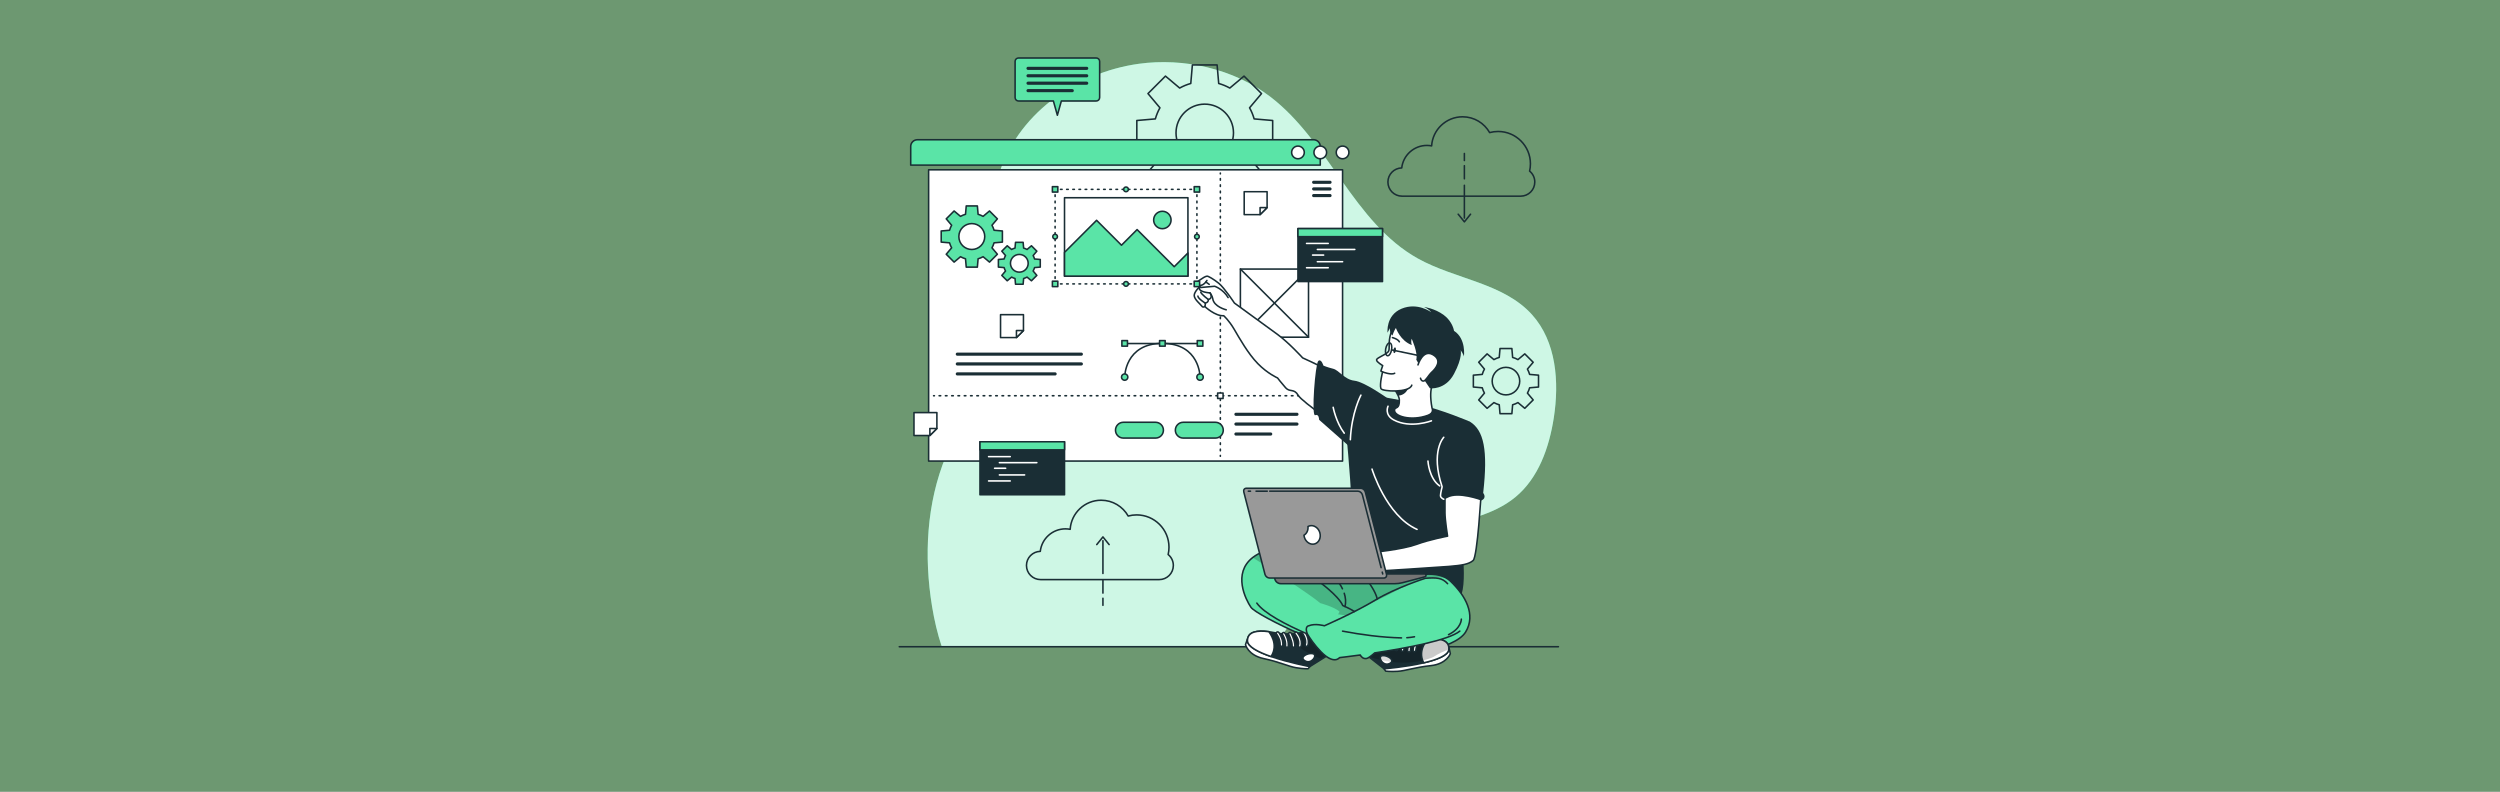 <?xml version="1.0" encoding="utf-8"?>
<!-- Generator: Adobe Illustrator 23.0.2, SVG Export Plug-In . SVG Version: 6.00 Build 0)  -->
<svg version="1.1" id="Layer_1" xmlns="http://www.w3.org/2000/svg" xmlns:xlink="http://www.w3.org/1999/xlink" x="0px" y="0px"
	 viewBox="0 0 1800 570" style="enable-background:new 0 0 1800 570;" xml:space="preserve">
<rect x="0" y="0" width="1800" height="570" fill="#808080" stroke="none"/>
<style type="text/css">
	.st0{opacity:0.7;fill:#66A36B;}
	.st1{fill:#5AE4A7;}
	.st2{opacity:0.7;fill:#FFFFFF;}
	.st3{fill:none;stroke:#1A2E35;stroke-width:1.135;stroke-linecap:round;stroke-linejoin:round;stroke-miterlimit:10;}
	.st4{fill:#5AE4A7;stroke:#1A2E35;stroke-width:1.135;stroke-linecap:round;stroke-linejoin:round;stroke-miterlimit:10;}
	.st5{fill:#FFFFFF;stroke:#1A2E35;stroke-width:1.135;stroke-linecap:round;stroke-linejoin:round;stroke-miterlimit:10;}
	.st6{fill:none;stroke:#1A2E35;stroke-width:2.269;stroke-linecap:round;stroke-linejoin:round;stroke-miterlimit:10;}
	.st7{fill:none;stroke:#1A2E35;stroke-width:1.135;stroke-linecap:round;stroke-linejoin:round;}
	.st8{fill:none;stroke:#1A2E35;stroke-width:1.135;stroke-linecap:round;stroke-linejoin:round;stroke-dasharray:1.106,3.318;}
	.st9{fill:none;stroke:#1A2E35;stroke-width:1.135;stroke-linecap:round;stroke-linejoin:round;stroke-dasharray:1.149,3.449;}
	.st10{fill:#1A2E35;stroke:#1A2E35;stroke-width:1.135;stroke-linecap:round;stroke-linejoin:round;stroke-miterlimit:10;}
	.st11{fill:none;stroke:#FFFFFF;stroke-width:1.135;stroke-linecap:round;stroke-linejoin:round;stroke-miterlimit:10;}
	.st12{fill:#1A2E35;}
	.st13{opacity:0.3;clip-path:url(#XMLID_7_);fill-opacity:0.7;}
	.st14{opacity:0.3;clip-path:url(#XMLID_8_);fill-opacity:0.7;}
	.st15{opacity:0.2;clip-path:url(#XMLID_9_);fill-opacity:0.7;}
	.st16{opacity:0.3;clip-path:url(#XMLID_10_);fill-opacity:0.7;}
	.st17{opacity:0.3;clip-path:url(#XMLID_11_);fill-opacity:0.7;}
	.st18{fill:#757575;stroke:#1A2E35;stroke-width:1.135;stroke-linecap:round;stroke-linejoin:round;stroke-miterlimit:10;}
	.st19{fill:#999999;stroke:#1A2E35;stroke-width:1.135;stroke-linecap:round;stroke-linejoin:round;stroke-miterlimit:10;}
	.st20{fill:none;stroke:#1A2E35;stroke-width:1.135;stroke-linecap:round;stroke-linejoin:round;stroke-dasharray:1.171,3.511;}
	.st21{fill:none;stroke:#1A2E35;stroke-width:1.135;stroke-linecap:round;stroke-linejoin:round;stroke-dasharray:1.171,3.513;}
	.st22{fill:none;stroke:#1A2E35;stroke-width:1.135;stroke-linecap:round;stroke-linejoin:round;stroke-dasharray:1.133,3.398;}
	.st23{fill:none;stroke:#1A2E35;stroke-width:1.135;stroke-linecap:round;stroke-linejoin:round;stroke-dasharray:1.132,3.397;}
	.st24{opacity:0.3;clip-path:url(#XMLID_12_);fill-opacity:0.7;}
	.st25{opacity:0.3;clip-path:url(#XMLID_13_);fill-opacity:0.7;}
	.st26{opacity:0.2;clip-path:url(#XMLID_14_);fill-opacity:0.7;}
	.st27{opacity:0.3;clip-path:url(#XMLID_15_);fill-opacity:0.7;}
	.st28{opacity:0.3;clip-path:url(#XMLID_16_);fill-opacity:0.7;}
	.st29{fill:none;stroke:#1A2E35;stroke-width:1.135;stroke-linecap:round;stroke-linejoin:round;stroke-dasharray:1.109,3.329;}
	.st30{fill:none;stroke:#1A2E35;stroke-width:1.135;stroke-linecap:round;stroke-linejoin:round;stroke-dasharray:1.135,3.403;}
</style>
<rect class="st0" width="1800" height="570"/>
<g>
	<path class="st1" d="M678.09,465.64h239.61c0.97-1.55,1.95-3.08,2.94-4.6c25.78-39.24,67.04-67.21,112.12-80.33
		c20.19-5.88,42.07-9.38,58.29-22.76c16.69-13.77,24.36-35.73,27.68-57.11c4.02-25.89,1.85-54.91-15.73-74.35
		c-20.64-22.82-55.21-25.38-82.1-40.34c-46.27-25.75-64.21-84.39-106.31-116.52c-26.58-20.29-62.5-28.15-94.62-23.7
		c-45.59,6.31-88.49,36.87-101.37,81.64c-3.57,12.42-5,25.9-3.9,40.17c2.06,26.72,7.81,53.78,2.39,80.02
		c-5.97,28.92-24.79,53.34-36.04,80.65c-14,34-15.92,72.16-9.94,108.43C672.72,446.55,674.96,456.28,678.09,465.64z"/>
	<path class="st2" d="M678.09,465.64h239.61c0.97-1.55,1.95-3.08,2.94-4.6c25.78-39.24,67.04-67.21,112.12-80.33
		c20.19-5.88,42.07-9.38,58.29-22.76c16.69-13.77,24.36-35.73,27.68-57.11c4.02-25.89,1.85-54.91-15.73-74.35
		c-20.64-22.82-55.21-25.38-82.1-40.34c-46.27-25.75-64.21-84.39-106.31-116.52c-26.58-20.29-62.5-28.15-94.62-23.7
		c-45.59,6.31-88.49,36.87-101.37,81.64c-3.57,12.42-5,25.9-3.9,40.17c2.06,26.72,7.81,53.78,2.39,80.02
		c-5.97,28.92-24.79,53.34-36.04,80.65c-14,34-15.92,72.16-9.94,108.43C672.72,446.55,674.96,456.28,678.09,465.64z"/>
</g>
<line class="st3" x1="647.49" y1="465.64" x2="1122.05" y2="465.64"/>
<g>
	<path class="st3" d="M916.32,104.57V86.76l-13.34-1.15c-0.79-2.81-1.9-5.5-3.3-7.99l8.61-10.24L895.7,54.79l-10.24,8.61
		c-2.5-1.4-5.18-2.5-7.99-3.3l-1.15-13.34h-17.81l-1.15,13.34c-2.81,0.79-5.5,1.9-7.99,3.3l-10.24-8.61l-12.59,12.59l8.61,10.24
		c-1.4,2.5-2.5,5.18-3.3,7.99l-13.34,1.15v17.81l13.34,1.15c0.79,2.81,1.9,5.5,3.3,7.99l-8.61,10.24l12.59,12.59l10.24-8.61
		c2.5,1.4,5.18,2.5,7.99,3.3l1.15,13.34h17.81l1.15-13.34c2.81-0.79,5.5-1.9,7.99-3.3l10.24,8.61l12.59-12.59l-8.61-10.24
		c1.4-2.5,2.5-5.18,3.3-7.99L916.32,104.57z M867.42,116.36c-11.43,0-20.69-9.27-20.69-20.69c0-11.43,9.27-20.69,20.69-20.69
		c11.43,0,20.69,9.27,20.69,20.69C888.11,107.1,878.85,116.36,867.42,116.36z"/>
	<path class="st3" d="M1107.73,278.66v-8.54l-6.4-0.55c-0.38-1.35-0.91-2.64-1.58-3.83l4.13-4.91l-6.04-6.04l-4.91,4.13
		c-1.2-0.67-2.48-1.2-3.83-1.58l-0.55-6.4h-8.54l-0.55,6.4c-1.35,0.38-2.64,0.91-3.83,1.58l-4.91-4.13l-6.04,6.04l4.13,4.91
		c-0.67,1.2-1.2,2.48-1.58,3.83l-6.4,0.55v8.54l6.4,0.55c0.38,1.35,0.91,2.64,1.58,3.83l-4.13,4.91l6.04,6.04l4.91-4.13
		c1.2,0.67,2.48,1.2,3.83,1.58l0.55,6.4h8.54l0.55-6.4c1.35-0.38,2.64-0.91,3.83-1.58l4.91,4.13l6.04-6.04l-4.13-4.91
		c0.67-1.2,1.2-2.48,1.58-3.83L1107.73,278.66z M1084.28,284.32c-5.48,0-9.92-4.44-9.92-9.92s4.44-9.92,9.92-9.92
		s9.92,4.44,9.92,9.92S1089.76,284.32,1084.28,284.32z"/>
	<g>
		<path class="st3" d="M1101.31,123.19c0.39-1.69,0.6-3.44,0.6-5.24c0-12.86-10.43-23.29-23.29-23.29c-2.1,0-4.14,0.28-6.08,0.81
			c-3.84-6.79-11.11-11.37-19.47-11.37c-11.87,0-21.57,9.26-22.3,20.94c-1.1-0.21-2.22-0.33-3.38-0.33
			c-9.39,0-17.12,7.09-18.14,16.2c-5.51,0.12-9.95,4.62-9.95,10.16c0,5.62,4.55,10.17,10.17,10.17h85.41
			c5.62,0,10.17-4.55,10.17-10.17C1105.06,127.89,1103.6,125.06,1101.31,123.19z"/>
		<g>
			<line class="st3" x1="1054.35" y1="133.44" x2="1054.35" y2="156.98"/>
			<line class="st3" x1="1054.35" y1="119.32" x2="1054.35" y2="128.73"/>
			<line class="st3" x1="1054.35" y1="110.52" x2="1054.35" y2="115.56"/>
			<polyline class="st3" points="1049.9,154.23 1054.35,159.73 1058.79,154.23 			"/>
		</g>
	</g>
	<g>
		<path class="st3" d="M841.07,399.26c0.39-1.69,0.6-3.44,0.6-5.24c0-12.86-10.43-23.29-23.29-23.29c-2.1,0-4.14,0.28-6.08,0.81
			c-3.84-6.79-11.11-11.37-19.47-11.37c-11.87,0-21.57,9.26-22.3,20.94c-1.1-0.21-2.22-0.33-3.38-0.33
			c-9.39,0-17.12,7.09-18.14,16.2c-5.51,0.12-9.95,4.62-9.95,10.16c0,5.62,4.55,10.17,10.17,10.17h85.41
			c5.62,0,10.17-4.55,10.17-10.17C844.82,403.96,843.36,401.13,841.07,399.26z"/>
		<g>
			<line class="st3" x1="794.11" y1="412.88" x2="794.11" y2="389.34"/>
			<line class="st3" x1="794.11" y1="427" x2="794.11" y2="417.59"/>
			<line class="st3" x1="794.11" y1="435.8" x2="794.11" y2="430.76"/>
			<polyline class="st3" points="798.56,392.09 794.11,386.59 789.67,392.09 			"/>
		</g>
	</g>
</g>
<g>
	<path class="st4" d="M950.59,118.87H655.71v-13.45c0-2.65,2.15-4.81,4.81-4.81h285.26c2.65,0,4.81,2.15,4.81,4.81V118.87z"/>
	<rect x="668.61" y="122.25" class="st5" width="298.04" height="209.72"/>
	<path class="st5" d="M971.21,109.74c0,2.52-2.04,4.56-4.56,4.56s-4.56-2.04-4.56-4.56c0-2.52,2.04-4.56,4.56-4.56
		S971.21,107.22,971.21,109.74z"/>
	<path class="st5" d="M955.15,109.74c0,2.52-2.04,4.56-4.56,4.56c-2.52,0-4.56-2.04-4.56-4.56c0-2.52,2.04-4.56,4.56-4.56
		C953.11,105.18,955.15,107.22,955.15,109.74z"/>
	<path class="st5" d="M939.09,109.74c0,2.52-2.04,4.56-4.56,4.56c-2.52,0-4.56-2.04-4.56-4.56c0-2.52,2.04-4.56,4.56-4.56
		C937.04,105.18,939.09,107.22,939.09,109.74z"/>
	<g>
		<line class="st6" x1="957.62" y1="131.24" x2="945.82" y2="131.24"/>
		<line class="st6" x1="957.62" y1="136.03" x2="945.82" y2="136.03"/>
		<line class="st6" x1="957.62" y1="140.82" x2="945.82" y2="140.82"/>
	</g>
	<g>
		<line class="st6" x1="689.26" y1="254.99" x2="778.57" y2="254.99"/>
		<line class="st6" x1="689.26" y1="262.03" x2="778.57" y2="262.03"/>
		<line class="st6" x1="689.26" y1="269.21" x2="759.68" y2="269.21"/>
	</g>
	<g>
		<g>
			<g>
				<line class="st7" x1="878.65" y1="124.61" x2="878.65" y2="125.18"/>
				<line class="st22" x1="878.65" y1="128.58" x2="878.65" y2="326.24"/>
				<line class="st7" x1="878.65" y1="327.93" x2="878.65" y2="328.5"/>
			</g>
		</g>
		<g>
			<g>
				<line class="st7" x1="672.2" y1="284.94" x2="672.77" y2="284.94"/>
				<line class="st23" x1="676.17" y1="284.94" x2="959.82" y2="284.94"/>
				<line class="st7" x1="961.52" y1="284.94" x2="962.09" y2="284.94"/>
			</g>
		</g>
		<rect x="876.7" y="282.99" class="st5" width="3.91" height="3.91"/>
	</g>
	<g>
		<path class="st4" d="M789.27,41.75h-55.93c-1.36,0-2.47,1.11-2.47,2.47v26.03c0,1.36,1.11,2.47,2.47,2.47h25.1l2.87,10.26
			l2.87-10.26h25.1c1.36,0,2.47-1.11,2.47-2.47V44.22C791.74,42.86,790.64,41.75,789.27,41.75z"/>
		<g>
			<line class="st6" x1="740.18" y1="49.21" x2="782.43" y2="49.21"/>
			<line class="st6" x1="740.18" y1="54.56" x2="782.43" y2="54.56"/>
			<line class="st6" x1="740.18" y1="59.91" x2="782.43" y2="59.91"/>
			<line class="st6" x1="740.18" y1="65.27" x2="772.02" y2="65.27"/>
		</g>
	</g>
	<g>
		<rect x="705.58" y="318.08" class="st10" width="60.87" height="38.15"/>
		<rect x="705.58" y="318.08" class="st4" width="60.87" height="5.8"/>
		<g>
			<line class="st11" x1="711.79" y1="328.77" x2="727.35" y2="328.77"/>
			<line class="st11" x1="719.57" y1="333.11" x2="746.5" y2="333.11"/>
			<line class="st11" x1="716.13" y1="337.16" x2="724.06" y2="337.16"/>
			<line class="st11" x1="719.57" y1="341.94" x2="737.71" y2="341.94"/>
			<line class="st11" x1="711.79" y1="346.28" x2="727.35" y2="346.28"/>
		</g>
	</g>
	<g>
		<line class="st3" x1="863.03" y1="247.34" x2="810.77" y2="247.34"/>
		<path class="st3" d="M864.04,271.51c0,0,0-24.28-27.13-24.28s-27.13,24.28-27.13,24.28"/>
		<circle class="st4" cx="864.04" cy="271.51" r="2.29"/>
		<path class="st4" d="M807.48,271.51c0-1.26,1.02-2.29,2.29-2.29c1.26,0,2.29,1.02,2.29,2.29c0,1.26-1.02,2.29-2.29,2.29
			C808.51,273.79,807.48,272.77,807.48,271.51z"/>
		<g>
			
				<rect x="862.03" y="245.21" transform="matrix(-1 -1.224647e-16 1.224647e-16 -1 1728.077 494.449)" class="st4" width="4.02" height="4.02"/>
			
				<rect x="834.89" y="245.21" transform="matrix(-1 -1.224647e-16 1.224647e-16 -1 1673.807 494.449)" class="st4" width="4.02" height="4.02"/>
			
				<rect x="807.76" y="245.21" transform="matrix(-1 -1.224647e-16 1.224647e-16 -1 1619.537 494.449)" class="st4" width="4.02" height="4.02"/>
		</g>
	</g>
	<path class="st4" d="M721.73,174.32v-8.02l-6.01-0.52c-0.36-1.27-0.85-2.48-1.49-3.6l3.88-4.61l-5.67-5.67l-4.61,3.88
		c-1.13-0.63-2.33-1.13-3.6-1.49l-0.52-6.01h-8.02l-0.52,6.01c-1.27,0.36-2.48,0.85-3.6,1.49l-4.61-3.88l-5.67,5.67l3.88,4.61
		c-0.63,1.13-1.13,2.33-1.49,3.6l-6.01,0.52v8.02l6.01,0.52c0.36,1.27,0.85,2.48,1.49,3.6l-3.88,4.61l5.67,5.67l4.61-3.88
		c1.13,0.63,2.33,1.13,3.6,1.49l0.52,6.01h8.02l0.52-6.01c1.27-0.36,2.48-0.85,3.6-1.49l4.61,3.88l5.67-5.67l-3.88-4.61
		c0.63-1.13,1.13-2.33,1.49-3.6L721.73,174.32z M699.7,179.63c-5.15,0-9.32-4.17-9.32-9.32c0-5.15,4.17-9.32,9.32-9.32
		s9.32,4.17,9.32,9.32C709.02,175.45,704.84,179.63,699.7,179.63z"/>
	<path class="st4" d="M748.99,192.31v-5.49l-4.11-0.35c-0.24-0.87-0.59-1.69-1.02-2.47l2.66-3.16l-3.88-3.88l-3.16,2.66
		c-0.77-0.43-1.6-0.77-2.47-1.02l-0.35-4.11h-5.49l-0.35,4.11c-0.87,0.24-1.69,0.59-2.47,1.02l-3.16-2.66l-3.88,3.88l2.66,3.16
		c-0.43,0.77-0.77,1.6-1.02,2.47l-4.11,0.35v5.49l4.11,0.35c0.24,0.87,0.59,1.69,1.02,2.47l-2.66,3.16l3.88,3.88l3.16-2.66
		c0.77,0.43,1.6,0.77,2.47,1.02l0.35,4.11h5.49l0.35-4.11c0.87-0.25,1.69-0.59,2.47-1.02l3.16,2.66l3.88-3.88l-2.66-3.16
		c0.43-0.77,0.77-1.6,1.02-2.47L748.99,192.31z M733.91,195.95c-3.52,0-6.38-2.86-6.38-6.38c0-3.52,2.86-6.38,6.38-6.38
		s6.38,2.86,6.38,6.38C740.3,193.09,737.44,195.95,733.91,195.95z"/>
	<g>
		<line class="st6" x1="889.87" y1="298.28" x2="933.8" y2="298.28"/>
		<line class="st6" x1="889.87" y1="305.33" x2="933.8" y2="305.33"/>
		<line class="st6" x1="889.87" y1="312.5" x2="914.91" y2="312.5"/>
	</g>
	<path class="st4" d="M831.97,315.42h-23.13c-3.14,0-5.69-2.55-5.69-5.69l0,0c0-3.14,2.55-5.69,5.69-5.69h23.13
		c3.14,0,5.69,2.55,5.69,5.69l0,0C837.66,312.88,835.12,315.42,831.97,315.42z"/>
	<path class="st4" d="M875.07,315.42h-23.13c-3.14,0-5.69-2.55-5.69-5.69l0,0c0-3.14,2.55-5.69,5.69-5.69h23.13
		c3.14,0,5.69,2.55,5.69,5.69l0,0C880.77,312.88,878.22,315.42,875.07,315.42z"/>
	<g>
		<rect x="893.08" y="193.72" class="st5" width="49.05" height="49.05"/>
		<line class="st5" x1="893.08" y1="193.72" x2="942.13" y2="242.77"/>
		<line class="st5" x1="942.13" y1="193.72" x2="893.08" y2="242.77"/>
	</g>
	<g>
		<rect x="934.52" y="164.58" class="st10" width="60.87" height="38.15"/>
		<rect x="934.52" y="164.58" class="st4" width="60.87" height="5.8"/>
		<g>
			<line class="st11" x1="940.73" y1="175.27" x2="956.29" y2="175.27"/>
			<line class="st11" x1="948.51" y1="179.61" x2="975.44" y2="179.61"/>
			<line class="st11" x1="945.07" y1="183.65" x2="953" y2="183.65"/>
			<line class="st11" x1="948.51" y1="188.43" x2="966.65" y2="188.43"/>
			<line class="st11" x1="940.73" y1="192.77" x2="956.29" y2="192.77"/>
		</g>
	</g>
	<g>
		<polygon class="st5" points="912.31,138.03 912.31,149.48 907.26,154.53 895.82,154.53 895.82,138.03 		"/>
		<polygon class="st5" points="912.31,149.48 907.26,154.53 907.26,149.48 		"/>
	</g>
	<g>
		<polygon class="st5" points="736.89,226.56 736.89,238 731.84,243.05 720.39,243.05 720.39,226.56 		"/>
		<polygon class="st5" points="736.89,238 731.84,243.05 731.84,238 		"/>
	</g>
	<g>
		<polygon class="st5" points="674.56,297.08 674.56,308.52 669.51,313.57 658.06,313.57 658.06,297.08 		"/>
		<polygon class="st5" points="674.56,308.52 669.51,313.57 669.51,308.52 		"/>
	</g>
</g>
<g>
	<path class="st5" d="M881.04,227.31c-6,0.51-13.63-6.66-13.63-6.66s-1.17,1.13-2.14-0.27c-0.97-1.4-5.21-4.65-5.44-7.47
		c-0.24-2.82,4.76-7.38,4.76-7.38c-3.85,1.05-4.26-1.21-4.26-1.21s6.48-5.35,8.74-5.49c0.89-0.06,4.75,2.16,8.48,5.16
		c3.9,3.14,11.23,14.2,11.23,14.2s24.79,18,31.06,22.61c8.27,6.08,18.07,16.87,18.07,16.87s32.92,14.84,41.95,22.99l-12.27,29.07
		c0,0-29.92-20.05-32.91-25.13c-2.99-5.09-5.98-2.03-8.98-5.35c-2.99-3.33-5.86-7.12-5.86-7.12s-7.24-3.17-14.24-10.35
		c-7-7.18-13.16-18.16-17.02-24.75C884.71,230.44,881.04,227.31,881.04,227.31z"/>
	<path class="st5" d="M882.87,223.06c0,0-8.92-2.16-9.7-8.05c-0.25-1.91-1.92-4.12-1.92-4.12s-8.33-0.41-7.8-3.8l11.11-0.98
		c0,0,6.09,1.99,9.68,8.14"/>
	<path class="st3" d="M867.42,220.65c0,0,0.56-0.78,0.38-2.41c0,0,2.45-0.44,2.18-2.62c0,0,3.63-0.45,1.29-4.73"/>
	<path class="st3" d="M869.97,215.63c0,0-4.88-3.62-5.43-5.27"/>
	<path class="st3" d="M867.79,218.24c0,0-5.2-3.17-5.3-5.03"/>
	<path class="st3" d="M868.98,201.93c0,0-1.65,2.98-4.39,3.6"/>
	<path class="st3" d="M868.16,203.1c0,0,1.32,0.67,2.45,1.62"/>
	<path class="st12" d="M1058.3,303.57c0,0-19.67-8.56-39.59-13.23c-19.93-4.67-52.14-8.83-52.14-8.83s8.87,90.53,6.53,95.98
		c-2.33,5.45-16.36,23.73-16.36,23.73s75.89,29.59,89.11,32.11c13.23,2.52,6.33-43.39,6.33-43.39S1066.08,331.58,1058.3,303.57z"/>
	<path class="st5" d="M1031.07,293.85c0,0,1.8,3.44-2.94,5.18c-12.29,4.54-25.38,0.53-23.98-4.28c0.53-1.84,3.57,0,3.38-6.86
		c-0.02-0.88-0.34-1.92-0.83-3.02c-0.75-1.7-1.93-3.56-3.12-5.23c-2.08-2.9-4.21-5.25-4.21-5.25s19.5-12.45,33.97,0
		C1033.34,274.39,1027.96,277.11,1031.07,293.85z"/>
	<g>
		<defs>
			<path id="XMLID_5_" d="M1055.23,455.09c-7.68,12.51-46.65,18.39-67.92,17.83c-21.26-0.54-82.48-29.53-86.63-35.67
				c-3.85-5.68-13.3-24.47,1.27-35.83c1.16-0.9,2.45-1.75,3.93-2.54c9.97-5.4,76.29,11.63,76.29,11.63s4.11-2.6,5.62-2.41
				c4.63,0.59,7.91,4.33,17.29,7c6.55,1.87,24.41-5.32,35.83,0.86c1.25,0.67,2.41,1.5,3.47,2.52
				C1055.04,428.68,1062.9,442.58,1055.23,455.09z"/>
		</defs>
		<use xlink:href="#XMLID_5_"  style="overflow:visible;fill:#5AE4A7;"/>
		<clipPath id="XMLID_7_">
			<use xlink:href="#XMLID_5_"  style="overflow:visible;"/>
		</clipPath>
		<path class="st13" d="M1040.9,415.97c-11.7-0.78-22.12,1.67-29.41,5.97c-8.63,5.11-49.41,24.74-49.41,24.74
			c0.09-2.11,2.36-6.36,2.36-6.36c-3.83-3.41-13.86-6.07-13.86-6.07c-7.77-6.64-38.61-26.43-48.63-32.82
			c1.16-0.9,2.45-1.75,3.93-2.54c9.97-5.4,76.29,11.63,76.29,11.63s4.11-2.6,5.62-2.41c4.63,0.59,7.91,4.33,17.29,7
			C1011.62,416.98,1029.49,409.79,1040.9,415.97z"/>
		
			<use xlink:href="#XMLID_5_"  style="overflow:visible;fill:none;stroke:#1A2E35;stroke-width:1.135;stroke-linecap:round;stroke-linejoin:round;stroke-miterlimit:10;"/>
	</g>
	<g>
		<path class="st5" d="M1043.27,466.38l0.98,4.28c0,0-2.61,7.4-14.08,8.61s-18.26,3.75-23.77,4.08c-5.51,0.33-8.72-0.14-8.72-0.14
			l-1.13-1.68L1043.27,466.38z"/>
		<g>
			<defs>
				<path id="XMLID_4_" d="M976.67,465.93l19.87,15.6c0,0,15.41-1.22,28.5-4.26l0-0.01c9.42-2.18,17.64-5.31,18.09-9.59
					c0.69-6.51-6.27-8.3-14.55-8.04c-1.55,0.03-3.13,0.15-4.73,0.32c-13.24,1.42-30.07-5.9-30.07-5.9L976.67,465.93z"/>
			</defs>
			<use xlink:href="#XMLID_4_"  style="overflow:visible;fill:#1A2E35;"/>
			<clipPath id="XMLID_8_">
				<use xlink:href="#XMLID_4_"  style="overflow:visible;"/>
			</clipPath>
			<path class="st14" d="M1043.14,467.53c-3.57,1.41-8.01,3.36-11.05,5.44c0,0-18.46,9.5-46.82-0.29l-8.6-6.75l17.11-11.88
				c0,0,16.83,7.32,30.07,5.89c1.6-0.17,3.19-0.29,4.73-0.31C1036.8,459.37,1043.71,461.12,1043.14,467.53z"/>
			
				<use xlink:href="#XMLID_4_"  style="overflow:visible;fill:none;stroke:#1A2E35;stroke-width:1.135;stroke-linecap:round;stroke-linejoin:round;stroke-miterlimit:10;"/>
		</g>
		<g>
			<defs>
				<path id="XMLID_3_" d="M995.2,472.08c-3.58,0.58,0.35,7.91,5.21,5.69S998.78,471.5,995.2,472.08z"/>
			</defs>
			<use xlink:href="#XMLID_3_"  style="overflow:visible;fill:#FFFFFF;"/>
			<clipPath id="XMLID_9_">
				<use xlink:href="#XMLID_3_"  style="overflow:visible;"/>
			</clipPath>
			<path class="st15" d="M1001.92,476.58c-2.45-0.3-5.03-0.74-7.72-1.35c-0.69-1.44-0.53-2.91,0.99-3.16
				C998.21,471.59,1003.26,474.36,1001.92,476.58z"/>
			
				<use xlink:href="#XMLID_3_"  style="overflow:visible;fill:none;stroke:#1A2E35;stroke-width:1.135;stroke-linecap:round;stroke-linejoin:round;stroke-miterlimit:10;"/>
		</g>
		<g>
			<defs>
				<path id="XMLID_2_" d="M1025.04,477.26c9.42-2.18,17.64-5.31,18.09-9.59c0.69-6.51-6.27-8.3-14.55-8.04
					C1028.22,459.97,1020.2,467.73,1025.04,477.26z"/>
			</defs>
			<use xlink:href="#XMLID_2_"  style="overflow:visible;fill:#FFFFFF;"/>
			<clipPath id="XMLID_10_">
				<use xlink:href="#XMLID_2_"  style="overflow:visible;"/>
			</clipPath>
			<path class="st16" d="M1043.14,467.53c-3.57,1.41-8.01,3.36-11.05,5.44c0,0-2.75,1.42-7.77,2.6c-3.18-8.73,3.92-15.61,4.27-15.93
				C1036.8,459.37,1043.71,461.12,1043.14,467.53z"/>
			
				<use xlink:href="#XMLID_2_"  style="overflow:visible;fill:none;stroke:#1A2E35;stroke-width:1.135;stroke-linecap:round;stroke-linejoin:round;stroke-miterlimit:10;"/>
		</g>
		<g>
			<path class="st5" d="M1018.32,469.17c0.02,0,0.04,0,0.06,0c0.54,0.03,1-0.39,1.03-0.93c0.2-4.1,3.36-7.45,3.39-7.48
				c0.38-0.39,0.36-1.01-0.03-1.39c-0.39-0.38-1.01-0.36-1.39,0.03c-0.15,0.16-3.7,3.89-3.93,8.75
				C1017.42,468.67,1017.81,469.12,1018.32,469.17z"/>
		</g>
		<g>
			<path class="st5" d="M1014.39,469.41c0.03,0,0.06,0,0.08,0c0.54,0.01,0.99-0.42,1-0.96c0.08-4.14,2.98-7.74,3.01-7.78
				c0.34-0.42,0.28-1.04-0.14-1.38c-0.42-0.34-1.04-0.28-1.38,0.14c-0.14,0.17-3.36,4.14-3.46,8.98
				C1013.5,468.92,1013.88,469.35,1014.39,469.41z"/>
		</g>
		<g>
			<path class="st5" d="M1009.68,468.91c0.01,0,0.01,0,0.02,0c0.54,0.05,1.02-0.35,1.07-0.89c0.3-3.45,3.23-7.85,3.26-7.9
				c0.3-0.45,0.18-1.06-0.27-1.36c-0.45-0.3-1.06-0.18-1.36,0.27c-0.13,0.2-3.24,4.87-3.59,8.82
				C1008.76,468.38,1009.15,468.85,1009.68,468.91z"/>
		</g>
		<g>
			<path class="st5" d="M1005.23,468.44c0.09,0.01,0.18,0.01,0.27-0.01c0.54-0.09,0.9-0.6,0.81-1.13c-0.7-4.18,3.18-7.75,3.22-7.79
				c0.4-0.36,0.43-0.99,0.07-1.39c-0.36-0.4-0.98-0.43-1.39-0.07c-0.19,0.17-4.72,4.33-3.84,9.57
				C1004.44,468.07,1004.8,468.39,1005.23,468.44z"/>
		</g>
		<g>
			<path class="st5" d="M1000.4,467.28c0.11,0.01,0.21,0.01,0.32-0.02c0.53-0.12,0.86-0.65,0.74-1.18
				c-0.86-3.72,2.82-7.93,2.85-7.97c0.36-0.41,0.32-1.03-0.09-1.39c-0.41-0.36-1.03-0.32-1.39,0.08c-0.18,0.2-4.38,5-3.3,9.72
				C999.64,466.94,999.99,467.24,1000.4,467.28z"/>
		</g>
	</g>
	<g>
		<path class="st5" d="M898.18,459.99l-1.42,4.15c0,0,1.82,7.64,13.1,10.04c11.28,2.41,17.77,5.65,23.21,6.56
			c5.45,0.91,8.69,0.78,8.69,0.78l1.3-1.56L898.18,459.99z"/>
		<g>
			<defs>
				<path id="XMLID_1_" d="M964.45,466.53l-21.4,13.42c0,0-15.19-2.83-27.89-7.23v-0.01c-9.14-3.16-16.98-7.13-16.98-11.44
					c0-6.55,7.11-7.59,15.31-6.47c1.53,0.2,3.1,0.48,4.67,0.82c13.02,2.8,30.53-2.7,30.53-2.7L964.45,466.53z"/>
			</defs>
			<use xlink:href="#XMLID_1_"  style="overflow:visible;fill:#1A2E35;"/>
			<clipPath id="XMLID_11_">
				<use xlink:href="#XMLID_1_"  style="overflow:visible;"/>
			</clipPath>
			<path class="st17" d="M964.45,466.53l-12.59,7.9c-12.64-3.81-20.86-11.86-25.56-18.01c11.16,0.03,22.38-3.5,22.38-3.5
				L964.45,466.53z"/>
			
				<use xlink:href="#XMLID_1_"  style="overflow:visible;fill:none;stroke:#1A2E35;stroke-width:1.135;stroke-linecap:round;stroke-linejoin:round;stroke-miterlimit:10;"/>
		</g>
		<path class="st5" d="M915.16,472.72c-9.14-3.16-16.98-7.13-16.98-11.44c0-6.55,7.11-7.59,15.31-6.47
			C913.82,455.19,920.98,463.75,915.16,472.72z"/>
		<g>
			<path class="st5" d="M922.69,465.38c-0.02,0-0.04,0-0.06,0c-0.54-0.03-0.96-0.5-0.93-1.04c0.23-4.1-2.55-7.76-2.58-7.79
				c-0.33-0.43-0.25-1.05,0.17-1.38c0.43-0.33,1.04-0.25,1.38,0.17c0.13,0.17,3.27,4.26,2.99,9.11
				C923.64,464.98,923.21,465.38,922.69,465.38z"/>
		</g>
		<g>
			<path class="st5" d="M926.58,466.03c-0.03,0-0.06,0-0.08,0c-0.54-0.05-0.94-0.52-0.9-1.06c0.35-4.13-2.15-8.01-2.18-8.05
				c-0.3-0.45-0.17-1.06,0.28-1.36c0.46-0.3,1.06-0.17,1.36,0.28c0.12,0.18,2.91,4.47,2.49,9.3
				C927.52,465.64,927.09,466.03,926.58,466.03z"/>
		</g>
		<g>
			<path class="st5" d="M931.32,466.03c-0.01,0-0.01,0-0.02,0c-0.54-0.01-0.98-0.46-0.97-1c0.06-3.46-2.39-8.15-2.42-8.2
				c-0.25-0.48-0.07-1.07,0.41-1.33c0.48-0.26,1.08-0.07,1.33,0.41c0.11,0.21,2.71,5.18,2.64,9.15
				C932.29,465.6,931.85,466.03,931.32,466.03z"/>
		</g>
		<g>
			<path class="st5" d="M935.79,466.03c-0.09,0-0.18-0.01-0.26-0.04c-0.52-0.15-0.83-0.69-0.68-1.21c1.13-4.08-2.35-8.05-2.38-8.09
				c-0.36-0.4-0.33-1.03,0.08-1.39c0.4-0.36,1.02-0.33,1.39,0.07c0.17,0.19,4.24,4.8,2.82,9.93
				C936.62,465.74,936.22,466.03,935.79,466.03z"/>
		</g>
		<g>
			<path class="st5" d="M940.72,465.38c-0.11,0-0.21-0.02-0.32-0.05c-0.51-0.18-0.79-0.74-0.61-1.25c1.24-3.61-1.97-8.18-2-8.23
				c-0.31-0.44-0.21-1.06,0.23-1.37c0.44-0.32,1.05-0.21,1.37,0.23c0.16,0.22,3.83,5.43,2.26,10.01
				C941.51,465.12,941.12,465.38,940.72,465.38z"/>
		</g>
		<path class="st5" d="M945.39,470.7c3.5,0.96-1.18,7.83-5.78,5.11C935.01,473.09,941.88,469.74,945.39,470.7z"/>
	</g>
	<path class="st4" d="M904.92,434.24c5.26,7.36,20.83,15.5,36.35,22.21c1.67,2.76,5.07,7.92,9.73,12.72
		c9.55,9.83,13.45,4.32,13.45,4.32s6.03-0.68,14.94-1.9c0.59,1.14,1.95,2.94,4.5,2.53c1.16-0.18,3.39-1.84,5.91-4.03
		c22.49-3.39,53.03-9.03,61.27-15.68"/>
	<g>
		<path class="st3" d="M1042.26,420.24c-3.89-4.28-7.78-4.47-15.95-3.89c0,0-21.32,6.76-36.18,15.76
			c-14.87,9-36.57,18.45-36.57,18.45s-6.61-1.92-11.22,0c0,0-3.23,0.25-1.07,5.9"/>
		<path class="st3" d="M1052.18,445.79c0,0,0.11,6.59-9.23,11.16"/>
		<path class="st3" d="M949.08,418.29c0,0,14.76,10.67,17.7,17.7c0,0,5.68,2.41,8.38,4.32"/>
		<path class="st3" d="M967.85,427.16c0.99,3.06,1.36,6.4,0.52,9.54"/>
		<path class="st3" d="M964.45,420.24c0.81,1.16,1.5,2.41,2.11,3.69"/>
		<path class="st3" d="M985.46,419.27c0,0,4.94,6.6,6.16,11.95"/>
		<path class="st3" d="M1012.95,459.15c1.84-0.12,3.67-0.32,5.47-0.67"/>
		<path class="st3" d="M966.65,454.42c13.47,2.57,28.22,4.54,42.42,4.87"/>
	</g>
	<path class="st5" d="M1066.47,354.38c0,0-2.67,46.45-5.81,49.18c-3.14,2.72-8.1,3.5-17.49,4.28c-9.39,0.78-50.88,3.33-50.88,3.33
		l-4.44-13.33c0,0,22.06-2.24,31.86-5.84c9.79-3.6,22.54-5.97,22.54-5.97s-1.85-11.7-1.85-16.73c0-5.03,0-17.84,0-23.69"/>
	<path class="st12" d="M1058.3,303.57c10.12,6.22,13.1,20.62,9.6,51.36c0,0,2.99,3.63-1.43,5.45c0,0-16.52-6.18-24.21-1.92
		c-7.69,4.26-5.69-5.89-5.69-5.89s-3.16-28.27,3.84-33.38"/>
	<path class="st11" d="M1039.5,314.85c0,0-9.73,10.12-1.17,35.66c0,0-1.19,4.65-1.18,6.35s2.35,2.59,2.35,2.59"/>
	<path class="st11" d="M1028.13,331.97c0,0,0.71,12.45,8.44,17.9"/>
	<path class="st11" d="M1030.63,303c0,0-15.07,5.78-27.07-0.62c-7.11-3.79-4.18-9.89-4.18-9.89"/>
	<g>
		<path class="st18" d="M922.21,420.26h82.06c1.85,0,3.7-0.24,5.49-0.71l16.19-4.25c0.46-0.12,0.78-0.54,0.78-1.01l0,0
			c0-0.58-0.47-1.05-1.05-1.05H918.82c-0.58,0-1.05,0.47-1.05,1.05v1.53C917.77,418.27,919.76,420.26,922.21,420.26z"/>
		<path class="st19" d="M914.07,416.18h82.29c1.44,0,2.3-1.18,1.92-2.64l-15.27-59.36c-0.38-1.46-1.84-2.64-3.28-2.64h-82.29
			c-1.44,0-2.3,1.18-1.92,2.64l15.27,59.36C911.17,415,912.63,416.18,914.07,416.18z"/>
		<line class="st3" x1="900.35" y1="353.65" x2="898.79" y2="353.65"/>
		<line class="st3" x1="912.41" y1="353.65" x2="904.37" y2="353.65"/>
		<path class="st3" d="M994.39,408.68l-13.47-52.39c-0.38-1.46-1.84-2.64-3.28-2.64h-63.41"/>
		<line class="st3" x1="995.56" y1="413.24" x2="995.22" y2="411.94"/>
		<path class="st5" d="M938.84,385.35c0.05,0.47,0.14,0.94,0.29,1.42c1.05,3.57,4.4,5.75,7.47,4.84c3.08-0.91,4.72-4.54,3.67-8.12
			c-1.06-3.58-4.41-5.74-7.48-4.84c-0.36,0.11-0.71,0.26-1.04,0.44C942.01,381.75,940.87,384.22,938.84,385.35z"/>
	</g>
	<path class="st12" d="M975.17,274.1c-7.12-0.78-11.01-7.54-15.29-8.6c-4.28-1.06-7.02-2.26-7.02-2.26s-1.48-5.16-3.68-3.36
		c-2.21,1.8-5.12,40.27-2.27,39.06c2.85-1.21,2.85,3.33,2.85,3.33l26.45,23.31l22.17-39.25
		C998.37,286.33,982.29,274.88,975.17,274.1z"/>
	<g>
		<g>
			<g>
				<polyline class="st7" points="759.68,136.91 759.68,136.34 760.24,136.34 				"/>
				<line class="st29" x1="763.57" y1="136.34" x2="859.55" y2="136.34"/>
				<polyline class="st7" points="861.21,136.34 861.78,136.34 861.78,136.91 				"/>
				<line class="st30" x1="861.78" y1="140.31" x2="861.78" y2="202.14"/>
				<polyline class="st7" points="861.78,203.84 861.78,204.41 861.21,204.41 				"/>
				<line class="st29" x1="857.88" y1="204.41" x2="761.91" y2="204.41"/>
				<polyline class="st7" points="760.24,204.41 759.68,204.41 759.68,203.84 				"/>
				<line class="st30" x1="759.68" y1="200.44" x2="759.68" y2="138.61"/>
			</g>
		</g>
		<circle class="st4" cx="810.73" cy="136.34" r="1.68"/>
		<circle class="st4" cx="759.68" cy="170.38" r="1.68"/>
		<circle class="st4" cx="810.73" cy="204.41" r="1.68"/>
		<circle class="st4" cx="861.78" cy="170.38" r="1.68"/>
		<rect x="859.82" y="202.46" class="st4" width="3.91" height="3.91"/>
		<rect x="859.82" y="134.39" class="st4" width="3.91" height="3.91"/>
		<rect x="757.72" y="202.46" class="st4" width="3.91" height="3.91"/>
		<rect x="757.72" y="134.39" class="st4" width="3.91" height="3.91"/>
	</g>
	<g>
		<rect x="766.45" y="142.36" class="st5" width="88.86" height="56.46"/>
		<polygon class="st4" points="855.31,182.15 845.43,192.03 818.71,165.3 807.47,176.55 789.54,158.62 766.45,181.7 766.45,198.83 
			855.31,198.83 		"/>
		<circle class="st4" cx="836.9" cy="158.39" r="6.27"/>
	</g>
	<path class="st11" d="M979.85,284.5c0,0-6.75,12.67-7.6,32.06"/>
	<path class="st11" d="M959.88,293.28c0,0,2.03,10.77,7.97,18.59"/>
	<path class="st11" d="M987.86,337.75c0,0,10.19,33.53,32.4,43.41"/>
	<path class="st12" d="M1014.7,277.05c0,0-0.96,7.32-8,7.83c-0.75-1.7-1.93-3.56-3.12-5.23
		C1008.24,278.15,1014.7,277.05,1014.7,277.05z"/>
	<g>
		<path class="st5" d="M1029.69,277.56c0,0,11.76,1.44,16.69-14.35c4.92-15.79,1.05-27.69-18.42-33.42
			c-10.8-3.18-21.59-0.62-25.48,7.55c-3.34,7.01-1.76,12.83-2.53,15.17c-0.86,2.63-8.82,4.86-8.82,6.67c0,1.49,4.41,4.03,4.41,4.03
			l-1.3,3.92l1.22,0.65c0,0-2.26,8.84-1.22,11.95c0.76,2.28,20.68,3.22,22.24-2.42"/>
		<path class="st3" d="M1002.57,243.07c0,0,3.89,0.97,4.96,3.02"/>
		<path class="st12" d="M1003.26,252.04c-0.17,1.14,0.1,2.13,0.59,2.2c0.49,0.07,1.03-0.8,1.19-1.94c0.17-1.14-0.1-2.13-0.59-2.2
			C1003.96,250.03,1003.43,250.89,1003.26,252.04z"/>
		<path class="st3" d="M995.46,267.78c0,0,6.33,2.43,8.69,0.96"/>
		<path class="st3" d="M997.69,251.14c-0.47,2.54,0.1,4.77,1.27,4.98c1.17,0.22,2.5-1.66,2.97-4.2c0.47-2.54-0.1-4.77-1.27-4.98
			C999.49,246.72,998.16,248.6,997.69,251.14z"/>
		<path class="st12" d="M1046.89,238.21c0,0-0.91-6.61-7.39-11.41c-6.48-4.8-14.27-5.84-14.27-5.84s3.76,1.64,5.19,3.8
			c0,0-9.73-7.3-21.27-2.51c-11.54,4.8-10.12,17.27-10.12,17.27l1.69-3.26c0,0-0.19,3.89,1.85,5.32c0,0,1.23-3.76,2.48-5.45
			c0,0,3.06,9.21,11.49,12.32c0,0-0.91-1.82-0.13-4.54c0,0,4.67,10.12,3.31,15.04l1.49,2.59c0,0,5.36-5.44,9.73-0.91
			c2.51,2.6-4.8,12.45-5.84,12.45l4.41,6.48c0,0,11.02,1.57,17.38-10.37c6.35-11.94,4.8-17.04,4.8-17.04s2.07,2.9,2.33,4.59
			C1054.02,256.76,1055.84,243.92,1046.89,238.21z"/>
		<path class="st5" d="M1020.95,262.72c0,0,3.38-11.44,10.64-7.41c7.26,4.04,2.07,10.13-0.52,12.46c-2.59,2.33-4.54,6.61-6.22,6.61
			c-1.69,0-2.08-2.07-2.08-2.07"/>
		<line class="st3" x1="1001.93" y1="251.92" x2="1022.12" y2="256.12"/>
	</g>
</g>
</svg>
